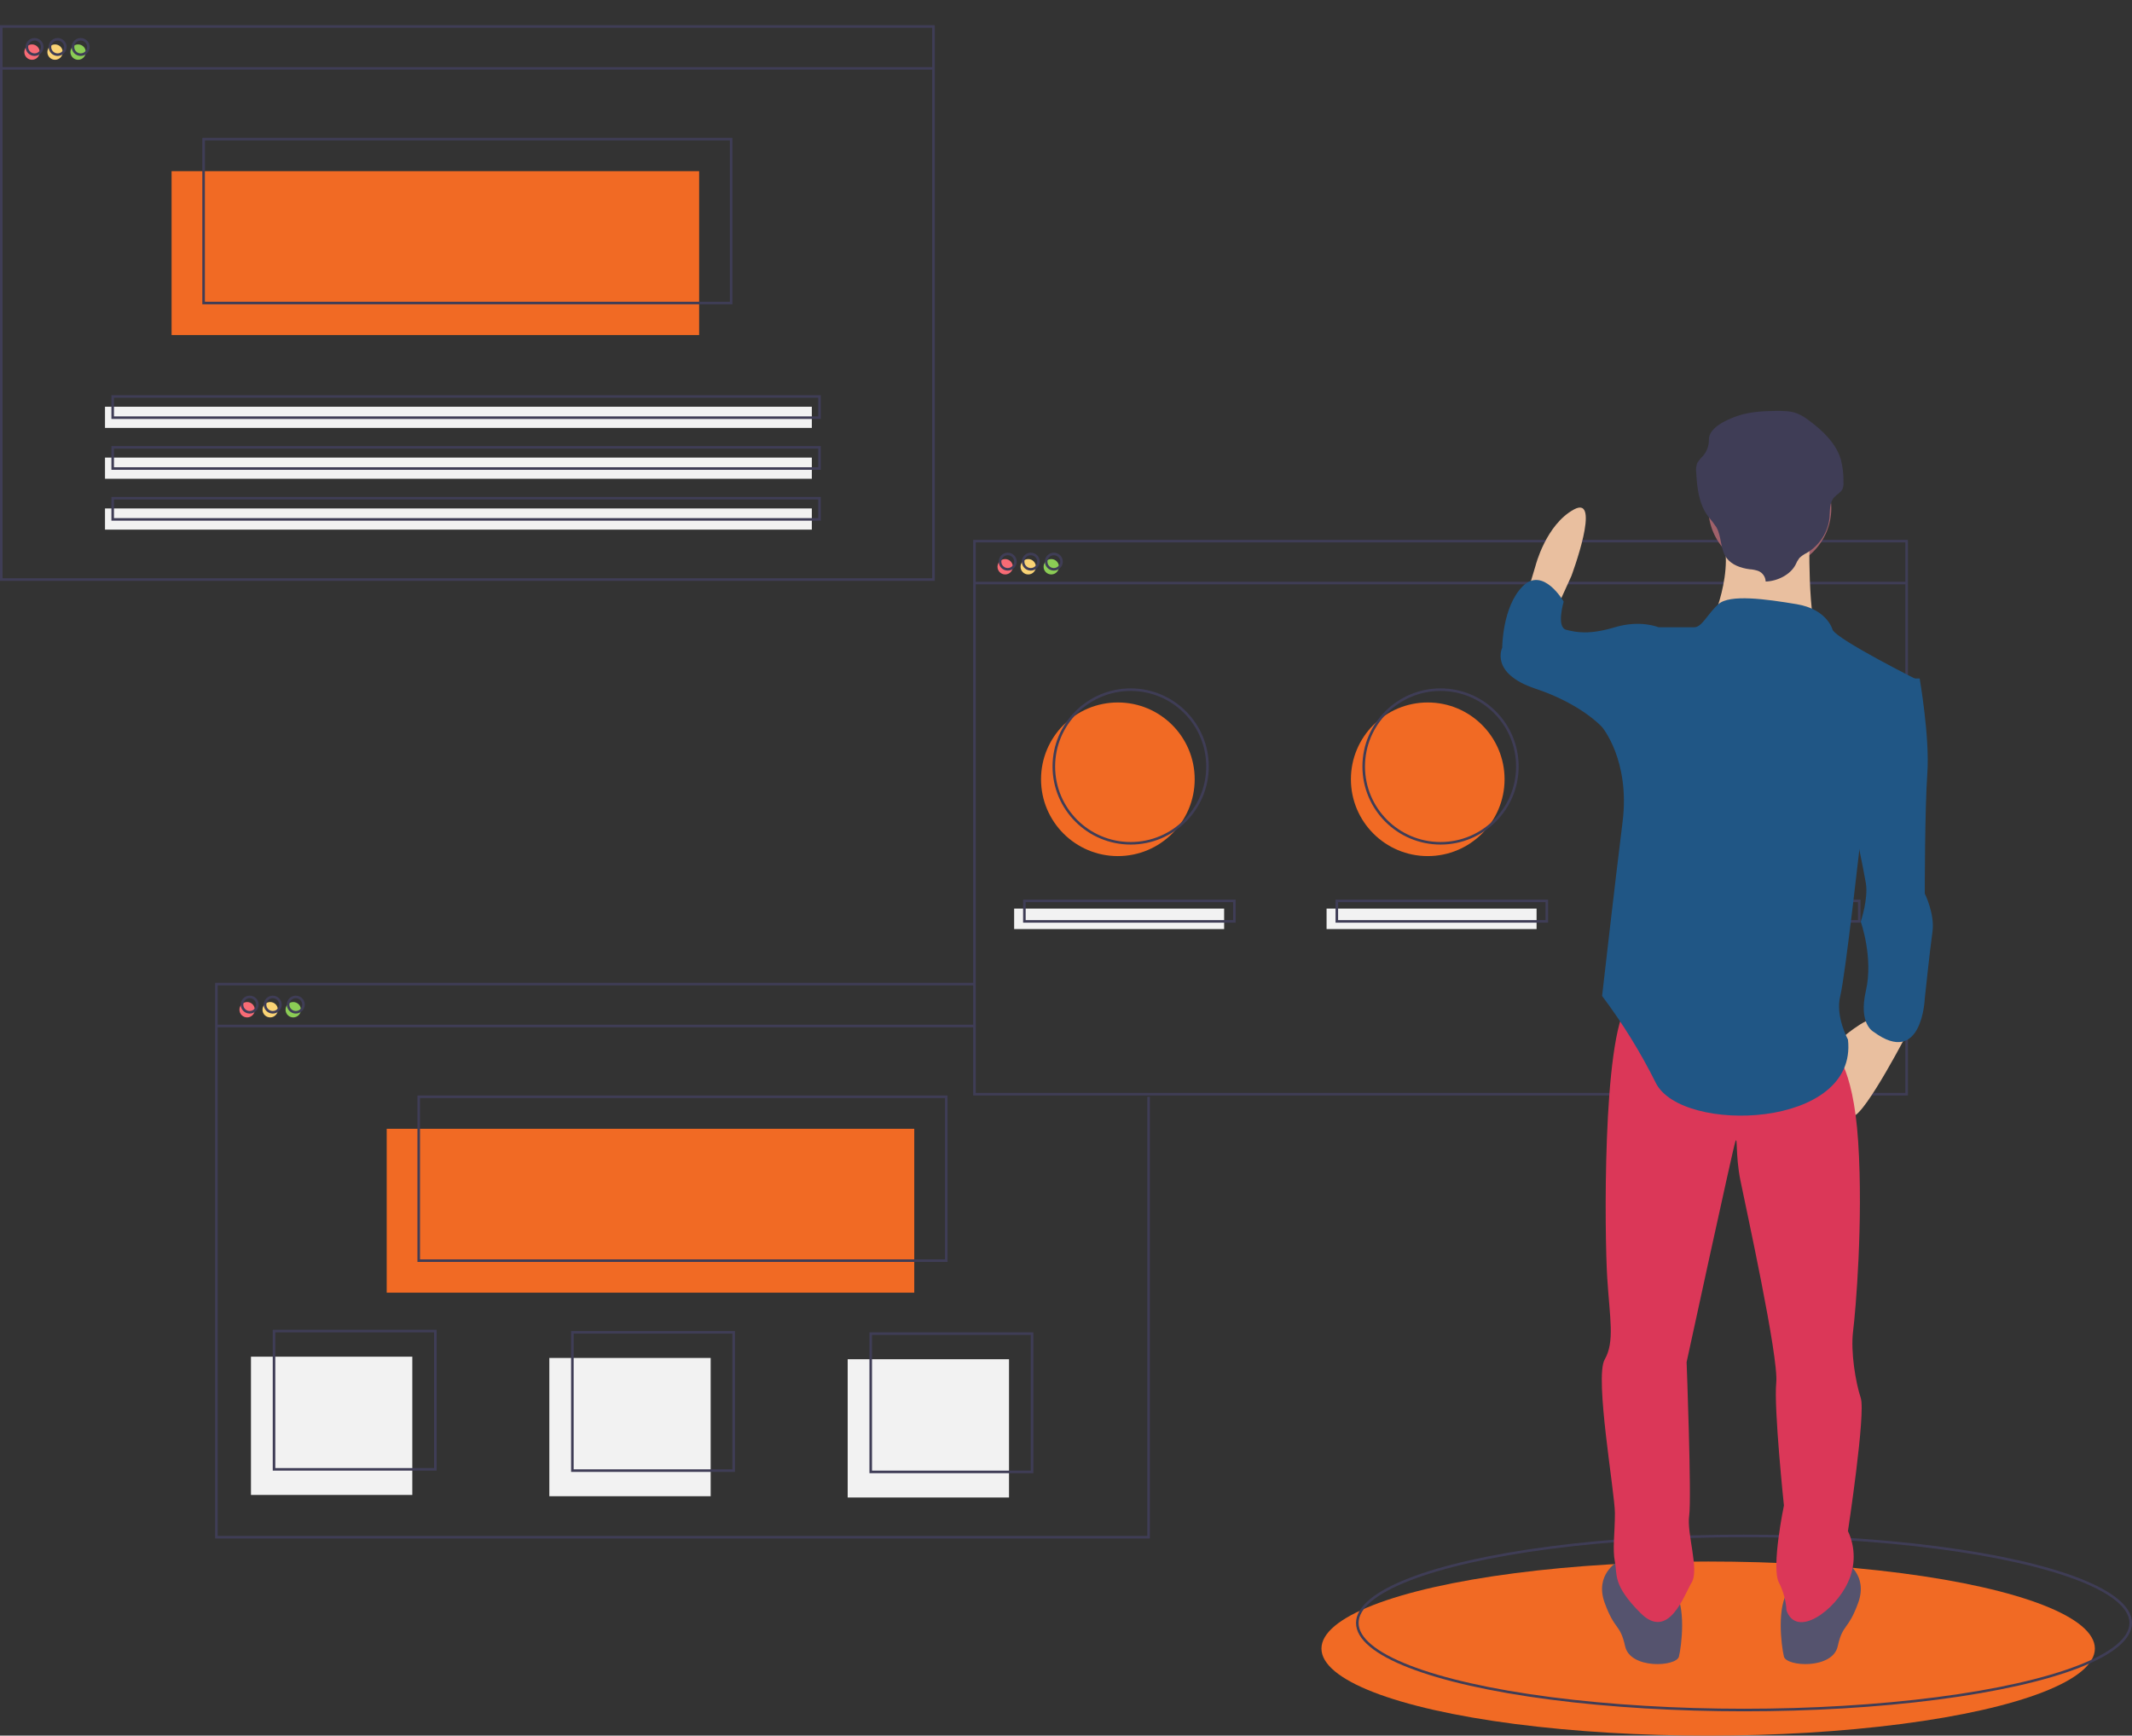 <svg xmlns="http://www.w3.org/2000/svg" xmlns:xlink="http://www.w3.org/1999/xlink" id="e66cdcae-b662-46fb-b424-18ba1a805fb0" x="0px" y="0px" width="832.5px" height="677.844px" viewBox="0 0 832.5 677.844" xml:space="preserve"><rect x="0" y="0" width="832.5" height="677.844" fill="#333333" stroke="none"/><title>bookmarks</title><ellipse fill="#F16A24" cx="667" cy="643.844" rx="151" ry="34"></ellipse><ellipse fill="none" stroke="#3F3D56" stroke-miterlimit="10" cx="681" cy="633.844" rx="151" ry="34"></ellipse><circle fill="#F16A24" cx="436.5" cy="304.345" r="30"></circle><circle fill="#F16A24" cx="557.5" cy="304.345" r="30"></circle><circle fill="#4285F4" cx="678.5" cy="304.345" r="30"></circle><circle fill="#F86B75" cx="12.5" cy="20.345" r="3"></circle><circle fill="#FAD375" cx="21.5" cy="20.345" r="3"></circle><circle fill="#8BCC55" cx="30.5" cy="20.345" r="3"></circle><rect x="67" y="66.845" fill="#F16A24" width="206" height="64"></rect><rect x="0.5" y="10.345" fill="none" stroke="#3F3D56" stroke-miterlimit="10" width="364" height="216"></rect><line fill="none" stroke="#3F3D56" stroke-miterlimit="10" x1="0.5" y1="26.703" x2="364.5" y2="26.703"></line><circle fill="none" stroke="#3F3D56" stroke-miterlimit="10" cx="13.5" cy="18.345" r="3"></circle><circle fill="none" stroke="#3F3D56" stroke-miterlimit="10" cx="22.5" cy="18.345" r="3"></circle><circle fill="none" stroke="#3F3D56" stroke-miterlimit="10" cx="31.5" cy="18.345" r="3"></circle><rect x="79.5" y="54.345" fill="none" stroke="#3F3D56" stroke-miterlimit="10" width="206" height="64"></rect><rect x="41" y="158.845" fill="#F2F2F2" width="276" height="8.276"></rect><rect x="41" y="178.707" fill="#F2F2F2" width="276" height="8.276"></rect><rect x="41" y="198.569" fill="#F2F2F2" width="276" height="8.276"></rect><rect x="44" y="154.845" fill="none" stroke="#3F3D56" stroke-miterlimit="10" width="276" height="8.276"></rect><rect x="44" y="174.707" fill="none" stroke="#3F3D56" stroke-miterlimit="10" width="276" height="8.276"></rect><rect x="44" y="194.569" fill="none" stroke="#3F3D56" stroke-miterlimit="10" width="276" height="8.276"></rect><circle fill="#F86B75" cx="96.5" cy="394.344" r="3"></circle><circle fill="#FAD375" cx="105.5" cy="394.344" r="3"></circle><circle fill="#8BCC55" cx="114.5" cy="394.344" r="3"></circle><rect x="151" y="440.844" fill="#F16A24" width="206" height="64"></rect><polyline fill="none" stroke="#3F3D56" stroke-miterlimit="10" points="448.5,428.344 448.5,600.344 84.5,600.344 84.5,384.344   380.5,384.344 "></polyline><line fill="none" stroke="#3F3D56" stroke-miterlimit="10" x1="84.5" y1="400.704" x2="381" y2="400.704"></line><circle fill="none" stroke="#3F3D56" stroke-miterlimit="10" cx="97.5" cy="392.344" r="3"></circle><circle fill="none" stroke="#3F3D56" stroke-miterlimit="10" cx="106.5" cy="392.344" r="3"></circle><circle fill="none" stroke="#3F3D56" stroke-miterlimit="10" cx="115.5" cy="392.344" r="3"></circle><rect x="163.5" y="428.344" fill="none" stroke="#3F3D56" stroke-miterlimit="10" width="206" height="64"></rect><circle fill="#F86B75" cx="392.5" cy="221.345" r="3"></circle><circle fill="#FAD375" cx="401.5" cy="221.345" r="3"></circle><circle fill="#8BCC55" cx="410.5" cy="221.345" r="3"></circle><rect x="380.5" y="211.345" fill="none" stroke="#3F3D56" stroke-miterlimit="10" width="364" height="216"></rect><line fill="none" stroke="#3F3D56" stroke-miterlimit="10" x1="380.5" y1="227.703" x2="744.5" y2="227.703"></line><circle fill="none" stroke="#3F3D56" stroke-miterlimit="10" cx="393.5" cy="219.345" r="3"></circle><circle fill="none" stroke="#3F3D56" stroke-miterlimit="10" cx="402.5" cy="219.345" r="3"></circle><circle fill="none" stroke="#3F3D56" stroke-miterlimit="10" cx="411.5" cy="219.345" r="3"></circle><circle fill="none" stroke="#3F3D56" stroke-miterlimit="10" cx="441.5" cy="299.345" r="30"></circle><circle fill="none" stroke="#3F3D56" stroke-miterlimit="10" cx="562.5" cy="299.345" r="30"></circle><circle fill="none" stroke="#3F3D56" stroke-miterlimit="10" cx="683.5" cy="299.345" r="30"></circle><rect x="396" y="354.844" fill="#F2F2F2" width="82" height="8"></rect><rect x="518" y="354.844" fill="#F2F2F2" width="82" height="8"></rect><rect x="640" y="354.844" fill="#F2F2F2" width="82" height="8"></rect><rect x="400" y="351.844" fill="none" stroke="#3F3D56" stroke-miterlimit="10" width="82" height="8"></rect><rect x="522" y="351.844" fill="none" stroke="#3F3D56" stroke-miterlimit="10" width="82" height="8"></rect><rect x="644" y="351.844" fill="none" stroke="#3F3D56" stroke-miterlimit="10" width="82" height="8"></rect><rect x="98" y="529.844" fill="#F2F2F2" width="63" height="54"></rect><rect x="214.5" y="530.344" fill="#F2F2F2" width="63" height="54"></rect><rect x="331" y="530.844" fill="#F2F2F2" width="63" height="54"></rect><rect x="107" y="519.844" fill="none" stroke="#3F3D56" stroke-miterlimit="10" width="63" height="54"></rect><rect x="223.5" y="520.344" fill="none" stroke="#3F3D56" stroke-miterlimit="10" width="63" height="54"></rect><rect x="340" y="520.844" fill="none" stroke="#3F3D56" stroke-miterlimit="10" width="63" height="54"></rect><path fill="#E9BF9F" d="M608.585,235.969l5-11c0,0,12-32,1-26s-15,22-15,22l-3,10L608.585,235.969z"></path><path fill="#E9BF9F" d="M745.585,401.969c0,0-17,33-22,34s-5-30-5-30s10-9,14-8S745.585,401.969,745.585,401.969z"></path><path fill="#55536E" d="M720.585,609.969c0,0,9,5,5,16s-6,8-8,17s-20,8-21,4s-3-20,2-26S720.585,609.969,720.585,609.969z"></path><path fill="#55536E" d="M631.585,609.969c0,0-9,5-5,16s6,8,8,17s20,8,21,4s3-20-2-26S631.585,609.969,631.585,609.969z"></path><path fill="#DB3758" d="M715.585,409.969c0,0,8,5,10,36s-1,66-2,74s1,20,3,26s-5,52-5,52c2.988,6.332,2.988,13.668,0,20  c-5,11-20,22-24,11c-0.21-3.838-1.232-7.588-3-11c-3-6,2-30,2-30s-4-38-3-48s-12-69-14-79s-1-18-2-15s-19,86-19,86s2,53,1,60  s4,21,1,26s-9,23-20,12s-9-15-10-20s0-11,0-19s-8-53-4-60s2-16,1-32s-2-93,8-107S715.585,409.969,715.585,409.969z"></path><circle fill="#A0616A" cx="691.085" cy="198.469" r="24"></circle><path fill="#E9BF9F" d="M706.585,207.969c0,0-1,36,4,42s-43-5-43-5s11-23,4-38S706.585,207.969,706.585,207.969z"></path><path fill="#205685" d="M715.585,245.969c0,0-2-8-14-10s-26.19-4-30.596,0c-4.404,4-6.404,9-9.404,9h-14l-22,39c0,0,11,13,8,37  c-3,24-8,68-8,68c8.017,10.672,15.046,22.053,21,34c10,20,79,18,75-17c0,0-5-9-3-17s8-62,8-62l23-61  C749.585,265.969,717.585,249.969,715.585,245.969z"></path><path fill="#205685" d="M742.585,264.969h7c0,0,4,23,3,37s-1,47-1,47s4,8,3,15s-3,26-3,26s-1,27-20,13c0,0-6-3-3-16s-2-27-2-27  s3-9,2-15c-1-6-5-25-5-25L742.585,264.969z"></path><path fill="#205685" d="M652.585,247.969l-5-3c0,0-7-3-17,0s-15,2-19,1s-1-11-1-11s-8-14-16-6s-8,24-8,24s-5,10,13,16s26,15,26,15  h20L652.585,247.969z"></path><path fill="#3F3D56" d="M689.458,227.116c-0.063-1.822-1.188-3.438-2.875-4.13c-1.104-0.376-2.253-0.603-3.417-0.675  c-3.405-0.439-6.908-1.688-8.892-4.289c-2.642-3.464-1.92-8.31-4.036-12.07c-0.985-1.48-2.063-2.896-3.228-4.24  c-3.694-4.944-4.345-11.256-4.682-17.26c-0.165-1.217-0.025-2.457,0.407-3.606c0.634-1.034,1.401-1.981,2.281-2.815  c1.492-1.734,2.297-3.954,2.263-6.241c-0.107-4.65,6.546-7.775,11.259-9.381s9.823-1.862,14.845-1.93  c2.886-0.039,5.865-0.005,8.518,1.049c1.526,0.663,2.961,1.518,4.271,2.543c5.56,4.07,10.782,9.073,12.648,15.406  c0.732,2.891,1.073,5.867,1.013,8.848c0.089,0.926-0.047,1.86-0.396,2.723c-0.668,1.341-2.24,2.068-3.258,3.206  c-1.899,2.125-1.561,5.2-1.802,7.95c-0.624,5.751-3.944,10.863-8.943,13.773c-1.024,0.501-1.967,1.153-2.798,1.934  c-0.626,0.829-1.144,1.733-1.542,2.693C699.095,224.439,694.056,226.98,689.458,227.116z"></path><g>	<path fill="#F16A24" d="M344.953-97.715c0.012,11.132,0.012,22.264,0,33.396c-0.012,11.342-8.642,19.935-20,19.935   c-8.232,0-16.461,0-24.693-0.009c-0.134,0-0.267-0.028-0.786-0.094c1.045-1.529,2.134-2.854,2.928-4.336   c1.83-3.427,4.555-5.285,8.386-6.147c4.451-1.004,8.771-2.595,13.144-3.956c3.924-1.223,6.127-3.693,6.188-7.775   c0.15-9.576,0.138-19.158,0-28.729c-0.057-3.989-2.239-6.467-6.054-7.649c-5.657-1.754-11.314-3.499-16.983-5.2   c-1.028-0.308-1.765-0.818-2.369-1.708c-1.652-2.451-3.389-4.848-5.389-7.694h2.182c7.827,0,15.651-0.016,23.478,0.004   C336.385-117.65,344.94-109.094,344.953-97.715"></path>	<path fill="#F16A24" d="M267.14-52.686c1.851,2.645,3.713,5.279,5.564,7.908c-0.446,0.676-1.037,0.377-1.511,0.381   c-8.026,0.02-16.055,0.016-24.081,0.012c-10.905,0-19.599-8.419-19.721-19.355c-0.129-11.532-0.149-23.073,0.008-34.606   c0.15-11.014,8.719-19.287,19.733-19.328c8.366-0.032,16.732-0.004,25.094,0.009c0.122,0,0.247,0.072,0.607,0.19   c-1.976,2.806-3.855,5.43-5.677,8.09c-0.522,0.762-1.304,0.879-2.061,1.11c-5.592,1.725-11.188,3.442-16.776,5.175   c-4.026,1.247-6.176,3.989-6.2,8.188c-0.053,9.241-0.053,18.481,0,27.726c0.028,4.276,2.199,6.998,6.357,8.28   c5.657,1.75,11.314,3.5,16.983,5.217C266.128-53.488,266.723-53.286,267.14-52.686"></path>	<path fill="#F16A24" d="M408.127-51.856c-5.406-20.352-10.824-40.7-16.202-61.06c-0.356-1.353-0.822-2.017-2.389-1.908   c-2.417,0.166-4.859,0.15-7.281,0.004c-1.506-0.093-2.052,0.47-2.413,1.859c-2.45,9.439-4.969,18.862-7.479,28.289   c-3.147,11.832-6.277,23.669-9.488,35.481c-0.429,1.579-0.138,2.004,1.478,1.886c1.81-0.133,3.641-0.105,5.458-0.007   c1.252,0.067,1.726-0.377,2.033-1.601c1.223-4.896,2.645-9.738,3.856-14.633c0.336-1.373,0.85-1.836,2.279-1.8   c5.321,0.142,10.646,0.195,15.971,0.155c1.381-0.01,1.83,0.525,2.134,1.753c0.988,3.983,2.101,7.937,3.15,11.909   c1.11,4.191,1.102,4.191,5.455,4.191C409.313-47.336,409.326-47.34,408.127-51.856 M391.808-74.079   c-3.977-0.078-7.953-0.058-11.93-0.008c-1.227,0.016-1.259-0.406-0.976-1.451c2.28-8.438,4.495-16.897,6.731-25.349   c0.15-0.008,0.295-0.02,0.445-0.028c0.648,2.441,1.292,4.883,1.944,7.325c1.591,5.981,3.179,11.966,4.798,17.939   C393.087-74.667,393.245-74.051,391.808-74.079"></path>	<path fill="#F16A24" d="M566.506-81.452c-0.057-6.318-2.987-11.031-8.616-13.756c-5.634-2.725-11.116-2.001-16.165,1.749   c-0.401,0.296-0.661,0.879-1.458,0.741v-1.96c0-6.07-0.045-12.14,0.032-18.21c0.02-1.429-0.219-2.081-1.834-1.931   c-1.741,0.162-3.516,0.162-5.256,0.003c-1.645-0.149-1.961,0.462-1.957,2.001c0.054,19.959,0.024,39.922,0.049,59.881   c0,1.804-0.773,4.16,0.328,5.252c1.109,1.103,3.463,0.305,5.269,0.332c3.179,0.05,3.179,0.013,3.556-3.049   c0.23,0.074,0.303,0.078,0.356,0.119c0.214,0.152,0.429,0.318,0.639,0.481c5.103,3.964,10.695,4.774,16.481,1.96   c5.791-2.818,8.613-7.707,8.593-14.193C566.506-68.503,566.566-74.979,566.506-81.452 M557.666-63.442   c-0.047,4.998-3.721,8.877-8.492,8.994c-4.668,0.113-8.745-3.734-8.871-8.666c-0.141-5.588-0.135-11.188-0.004-16.781   c0.117-5.004,4.021-8.689,8.844-8.625c4.835,0.065,8.467,3.848,8.523,8.902c0.032,2.76,0.004,5.527,0.004,8.289   C557.67-68.702,557.694-66.069,557.666-63.442"></path>	<path fill="#F16A24" d="M808.672-88.451c0-8.228-0.028-16.452,0.033-24.68c0.007-1.3-0.309-1.774-1.661-1.681   c-1.677,0.122-3.378,0.142-5.05,0c-1.762-0.15-2.394,0.3-2.353,2.239c0.138,6.601,0.053,13.205,0.053,19.903   c-0.304,0-0.381,0.02-0.426-0.004c-0.174-0.104-0.344-0.211-0.498-0.336c-5.078-4.159-10.731-5.017-16.606-2.231   c-5.984,2.834-8.767,7.888-8.73,14.517c0.032,6.272-0.004,12.54,0.008,18.813c0.017,6.387,2.803,11.225,8.517,14.036   c5.693,2.801,11.232,2.073,16.351-1.713c0.39-0.288,0.641-0.933,1.32-0.636c0.138,2.887,0.138,2.887,3.146,2.887   c1.349,0,2.709-0.105,4.041,0.027c1.535,0.154,1.899-0.379,1.896-1.895C808.647-62.288,808.672-75.371,808.672-88.451    M799.686-63.559c-0.024,5.095-3.773,9.035-8.612,9.111c-4.815,0.073-8.683-3.83-8.775-8.929c-0.049-2.697-0.009-5.394-0.009-8.091   c0-2.696-0.036-5.393,0.009-8.09c0.081-5.175,3.774-8.958,8.69-8.961c4.899-0.008,8.665,3.847,8.697,8.981   C799.723-74.212,799.714-68.887,799.686-63.559"></path>	<path fill="#F16A24" d="M484.121-81.655c-0.06-7.751-5.79-14.064-13.439-14.975c-4.774-0.567-8.859,0.947-12.748,4.325   c0-7.192-0.035-13.934,0.029-20.676c0.012-1.365-0.256-1.948-1.75-1.83c-1.74,0.133-3.515,0.145-5.256-0.005   c-1.623-0.141-1.979,0.438-1.976,1.997c0.062,14.436,0.036,28.876,0.036,43.313c0,6.676,0.08,13.358-0.053,20.035   c-0.041,1.887,0.57,2.338,2.275,2.162c1.268-0.133,2.561-0.027,3.844-0.027c2.754,0,2.75,0,2.903-2.713   c0.004-0.082,0.162-0.158,0.344-0.32c0.267,0.207,0.571,0.445,0.874,0.681c5.07,3.887,10.614,4.628,16.324,1.862   c5.636-2.733,8.536-7.479,8.592-13.789C484.182-68.295,484.174-74.974,484.121-81.655 M475.322-63.267   c-0.068,4.948-3.973,8.836-8.689,8.819c-4.783-0.016-8.594-3.85-8.69-8.807c-0.054-2.766-0.009-5.527-0.009-8.293   c0-2.697-0.035-5.395,0.009-8.088c0.081-5.025,3.795-8.847,8.577-8.884c4.916-0.04,8.746,3.762,8.803,8.872   C475.387-74.188,475.396-68.725,475.322-63.267"></path>	<path fill="#F16A24" d="M670.689-65.207c-0.426,9.621-8.739,18.173-18.43,18.858c-12.824,0.902-22.57-8.188-22.57-21.057   c-0.004-4.386,0-8.771,0-14.235c0.267-4.778-0.556-10.67,0.389-16.497c1.652-10.192,11.042-17.278,21.834-16.622   c10.059,0.607,18.376,9.212,18.801,19.356c0.04,0.984-0.093,1.324-1.113,1.296c-2.158-0.061-4.32-0.061-6.475,0   c-1.009,0.028-1.35-0.268-1.454-1.325c-0.502-5.004-3.256-8.39-7.978-9.908c-4.67-1.503-8.787-0.243-12.119,3.348   c-1.965,2.114-2.891,4.698-2.9,7.565c-0.023,9.244-0.035,18.485,0.004,27.731c0.025,6.082,4.815,11.244,10.549,11.504   c6.674,0.295,11.728-3.855,12.44-10.334c0.126-1.146,0.502-1.471,1.595-1.431c1.952,0.078,3.916,0.11,5.868-0.007   C670.564-67.049,670.746-66.491,670.689-65.207"></path>	<path fill="#F16A24" d="M607.616-79.002c-0.106-9.889-7.366-17.283-17.113-17.656c-7.969-0.304-15.303,5.07-17.44,12.711   c-0.39,1.393-0.166,1.94,1.4,1.814c1.608-0.126,3.244-0.121,4.855,0c1.462,0.109,2.171-0.283,2.77-1.786   c1.305-3.272,3.965-5.11,7.496-5.276c3.438-0.158,6.074,1.433,7.896,4.373c1.246,2.017,1.049,4.256,1.117,6.475   c0.041,1.244-0.349,1.616-1.596,1.593c-3.843-0.078-7.689-0.107-11.531-0.013c-9.412,0.231-16.393,9.351-14.254,18.528   c2.995,12.838,17.893,14.701,25.53,9.007c0.515-0.386,0.903-0.992,1.726-1.085c0.037,0.283,0.133,0.543,0.088,0.777   c-0.393,2.008,0.656,2.353,2.365,2.231c1.676-0.122,3.377-0.114,5.053,0c1.381,0.089,1.693-0.442,1.689-1.741   C607.62-59.036,607.725-69.021,607.616-79.002 M598.079-61.056c-1.125,3.778-4.64,6.653-8.548,7.001   c-3.539,0.316-7.096-1.518-8.649-4.462c-2.571-4.854,0.478-10.759,5.948-11.342c1.863-0.198,3.766-0.032,5.648-0.032v-0.117   c1.621,0,3.235,0.004,4.855-0.005c0.648-0.004,1.223,0.017,1.176,0.919C598.363-66.413,598.865-63.7,598.079-61.056"></path>	<path fill="#F16A24" d="M525.146-78.914c-0.004-2.729-0.6-5.346-1.758-7.82c-3.006-6.402-9.901-10.548-16.655-10.022   c-7.896,0.612-14.146,5.593-16.177,12.828c-0.354,1.26-0.276,1.9,1.287,1.79c1.681-0.113,3.377-0.101,5.058,0   c1.381,0.085,2.085-0.267,2.632-1.712c1.6-4.224,6.151-6.313,10.411-5.034c4.095,1.231,6.103,4.588,6.176,9.97   c0.021,1.614-0.323,2.243-2.086,2.17c-3.567-0.142-7.151-0.052-10.727-0.036c-7.646,0.028-14.101,5.896-14.897,13.525   c-0.806,7.727,4.316,14.958,11.807,16.529c5.707,1.199,10.971,0.283,15.681-3.888c0.36,3.122,0.36,3.122,3.34,3.122   c1.349,0,2.709-0.105,4.046,0.028c1.531,0.153,1.915-0.38,1.907-1.899C525.117-59.209,525.162-69.061,525.146-78.914    M515.338-60.432c-1.474,3.713-4.32,5.826-8.231,6.309c-3.24,0.396-5.994-0.807-8.011-3.373c-1.914-2.434-2.211-5.207-0.895-7.994   c1.309-2.766,3.592-4.337,6.694-4.503c1.61-0.085,3.235-0.017,4.854-0.017c1.689,0,3.373-0.004,5.063,0   c0.538,0.004,1.162-0.051,1.133,0.759C515.824-66.305,516.473-63.287,515.338-60.432"></path>	<path fill="#F16A24" d="M767.226-49.11c0.013,1.43-0.417,1.898-1.83,1.81c-1.749-0.112-3.515-0.116-5.26,0   c-1.519,0.101-2.333-0.271-2.033-1.96c0.057-0.324-0.024-0.668-0.061-1.43c-3.369,2.957-6.921,4.476-11.083,4.427   c-8.447-0.104-15.052-6.722-15.141-15.497c-0.114-11.132,0-22.268-0.061-33.404c-0.01-1.433,0.522-1.696,1.761-1.644   c1.818,0.077,3.648,0.118,5.463-0.012c1.531-0.109,1.936,0.405,1.928,1.924c-0.069,10.39,0.005,20.785-0.057,31.176   c-0.024,3.987,1.562,6.961,5.167,8.625c5.661,2.616,12.047-1.579,12.079-7.912c0.049-10.528,0.057-21.057-0.032-31.582   c-0.013-1.769,0.393-2.413,2.215-2.235c1.737,0.166,3.511,0.122,5.26,0.008c1.386-0.085,1.689,0.462,1.677,1.754   c-0.049,7.892-0.024,15.789-0.024,23.684C767.193-63.956,767.157-56.532,767.226-49.11"></path>	<path fill="#F16A24" d="M725.59-79.63c-0.053-9.403-8.074-17.141-17.691-17.105c-9.698,0.033-17.518,7.698-17.538,17.194   c-0.004,2.629,0,5.26,0,7.893c0,2.697-0.004,5.394,0,8.095c0.021,9.666,7.795,17.287,17.623,17.278   c9.735-0.008,17.586-7.746,17.61-17.363C725.606-68.972,725.623-74.301,725.59-79.63 M716.52-63.967   c-0.094,4.98-3.919,8.783-8.727,8.71c-4.705-0.069-8.427-3.92-8.446-8.787c-0.025-4.993-0.021-9.981-0.005-14.971   c0.021-4.827,3.799-8.657,8.537-8.69c4.744-0.036,8.552,3.714,8.641,8.565c0.045,2.563,0.008,5.126,0.008,7.69   C716.527-68.956,716.563-66.462,716.52-63.967"></path>	<path fill="#F16A24" d="M422.632-49.389c0.012,1.725-0.511,2.234-2.163,2.088c-1.538-0.133-3.105-0.141-4.644,0   c-1.798,0.166-2.373-0.352-2.365-2.275c0.081-18.604,0.049-37.209,0.049-55.812c0-2.495,0.117-4.993-0.041-7.48   c-0.105-1.684,0.527-2.048,2.045-1.943c1.745,0.121,3.515,0.146,5.252-0.008c1.608-0.146,1.867,0.494,1.859,1.935   c-0.058,10.65-0.033,21.3-0.033,31.95C422.591-70.422,422.551-59.907,422.632-49.389"></path>	<path fill="#F16A24" d="M684.064-49.52c0.004,1.783-0.414,2.397-2.22,2.22c-1.669-0.166-3.377-0.13-5.054-0.009   c-1.434,0.105-1.79-0.393-1.782-1.797c0.058-10.658,0.033-21.312,0.033-31.971c0-10.657,0.028-21.316-0.037-31.974   c-0.007-1.429,0.369-1.85,1.786-1.761c2.013,0.125,4.045,0.065,6.066,0.016c0.858-0.02,1.275,0.227,1.166,1.134   c-0.037,0.332-0.004,0.672-0.004,1.008C684.02-91.608,683.995-70.563,684.064-49.52"></path>	<path fill="#F16A24" d="M440.202-48.681c0,1.081-0.349,1.401-1.39,1.365c-1.887-0.069-3.785-0.114-5.664,0.012   c-1.486,0.097-1.94-0.312-1.924-1.875c0.094-7.625,0.041-15.25,0.041-22.875s0.053-15.25-0.041-22.875   c-0.017-1.551,0.42-1.984,1.916-1.883c1.883,0.13,3.777,0.077,5.664,0.012c1.033-0.032,1.397,0.271,1.397,1.357   C440.17-79.853,440.17-64.267,440.202-48.681"></path>	<path fill="#F16A24" d="M305.771-83.923c-0.121,1.948-0.068,3.913-0.016,5.868c0.028,0.932-0.231,1.299-1.235,1.295   c-12.213-0.027-24.426-0.027-36.639,0c-1.069,0.004-1.413-0.348-1.377-1.396c0.065-1.952,0.098-3.916-0.008-5.868   c-0.073-1.328,0.353-1.716,1.693-1.7c6.001,0.073,12.006,0.032,18.012,0.032c5.94,0,11.877,0.049,17.813-0.036   C305.462-85.75,305.855-85.324,305.771-83.923"></path>	<path fill="#F16A24" d="M440.182-110.313c0,4.446,0,4.446-4.471,4.446c-4.446,0-4.446,0-4.446-4.47c0-4.446,0-4.446,4.471-4.446   C440.182-114.783,440.182-114.783,440.182-110.313"></path></g></svg>